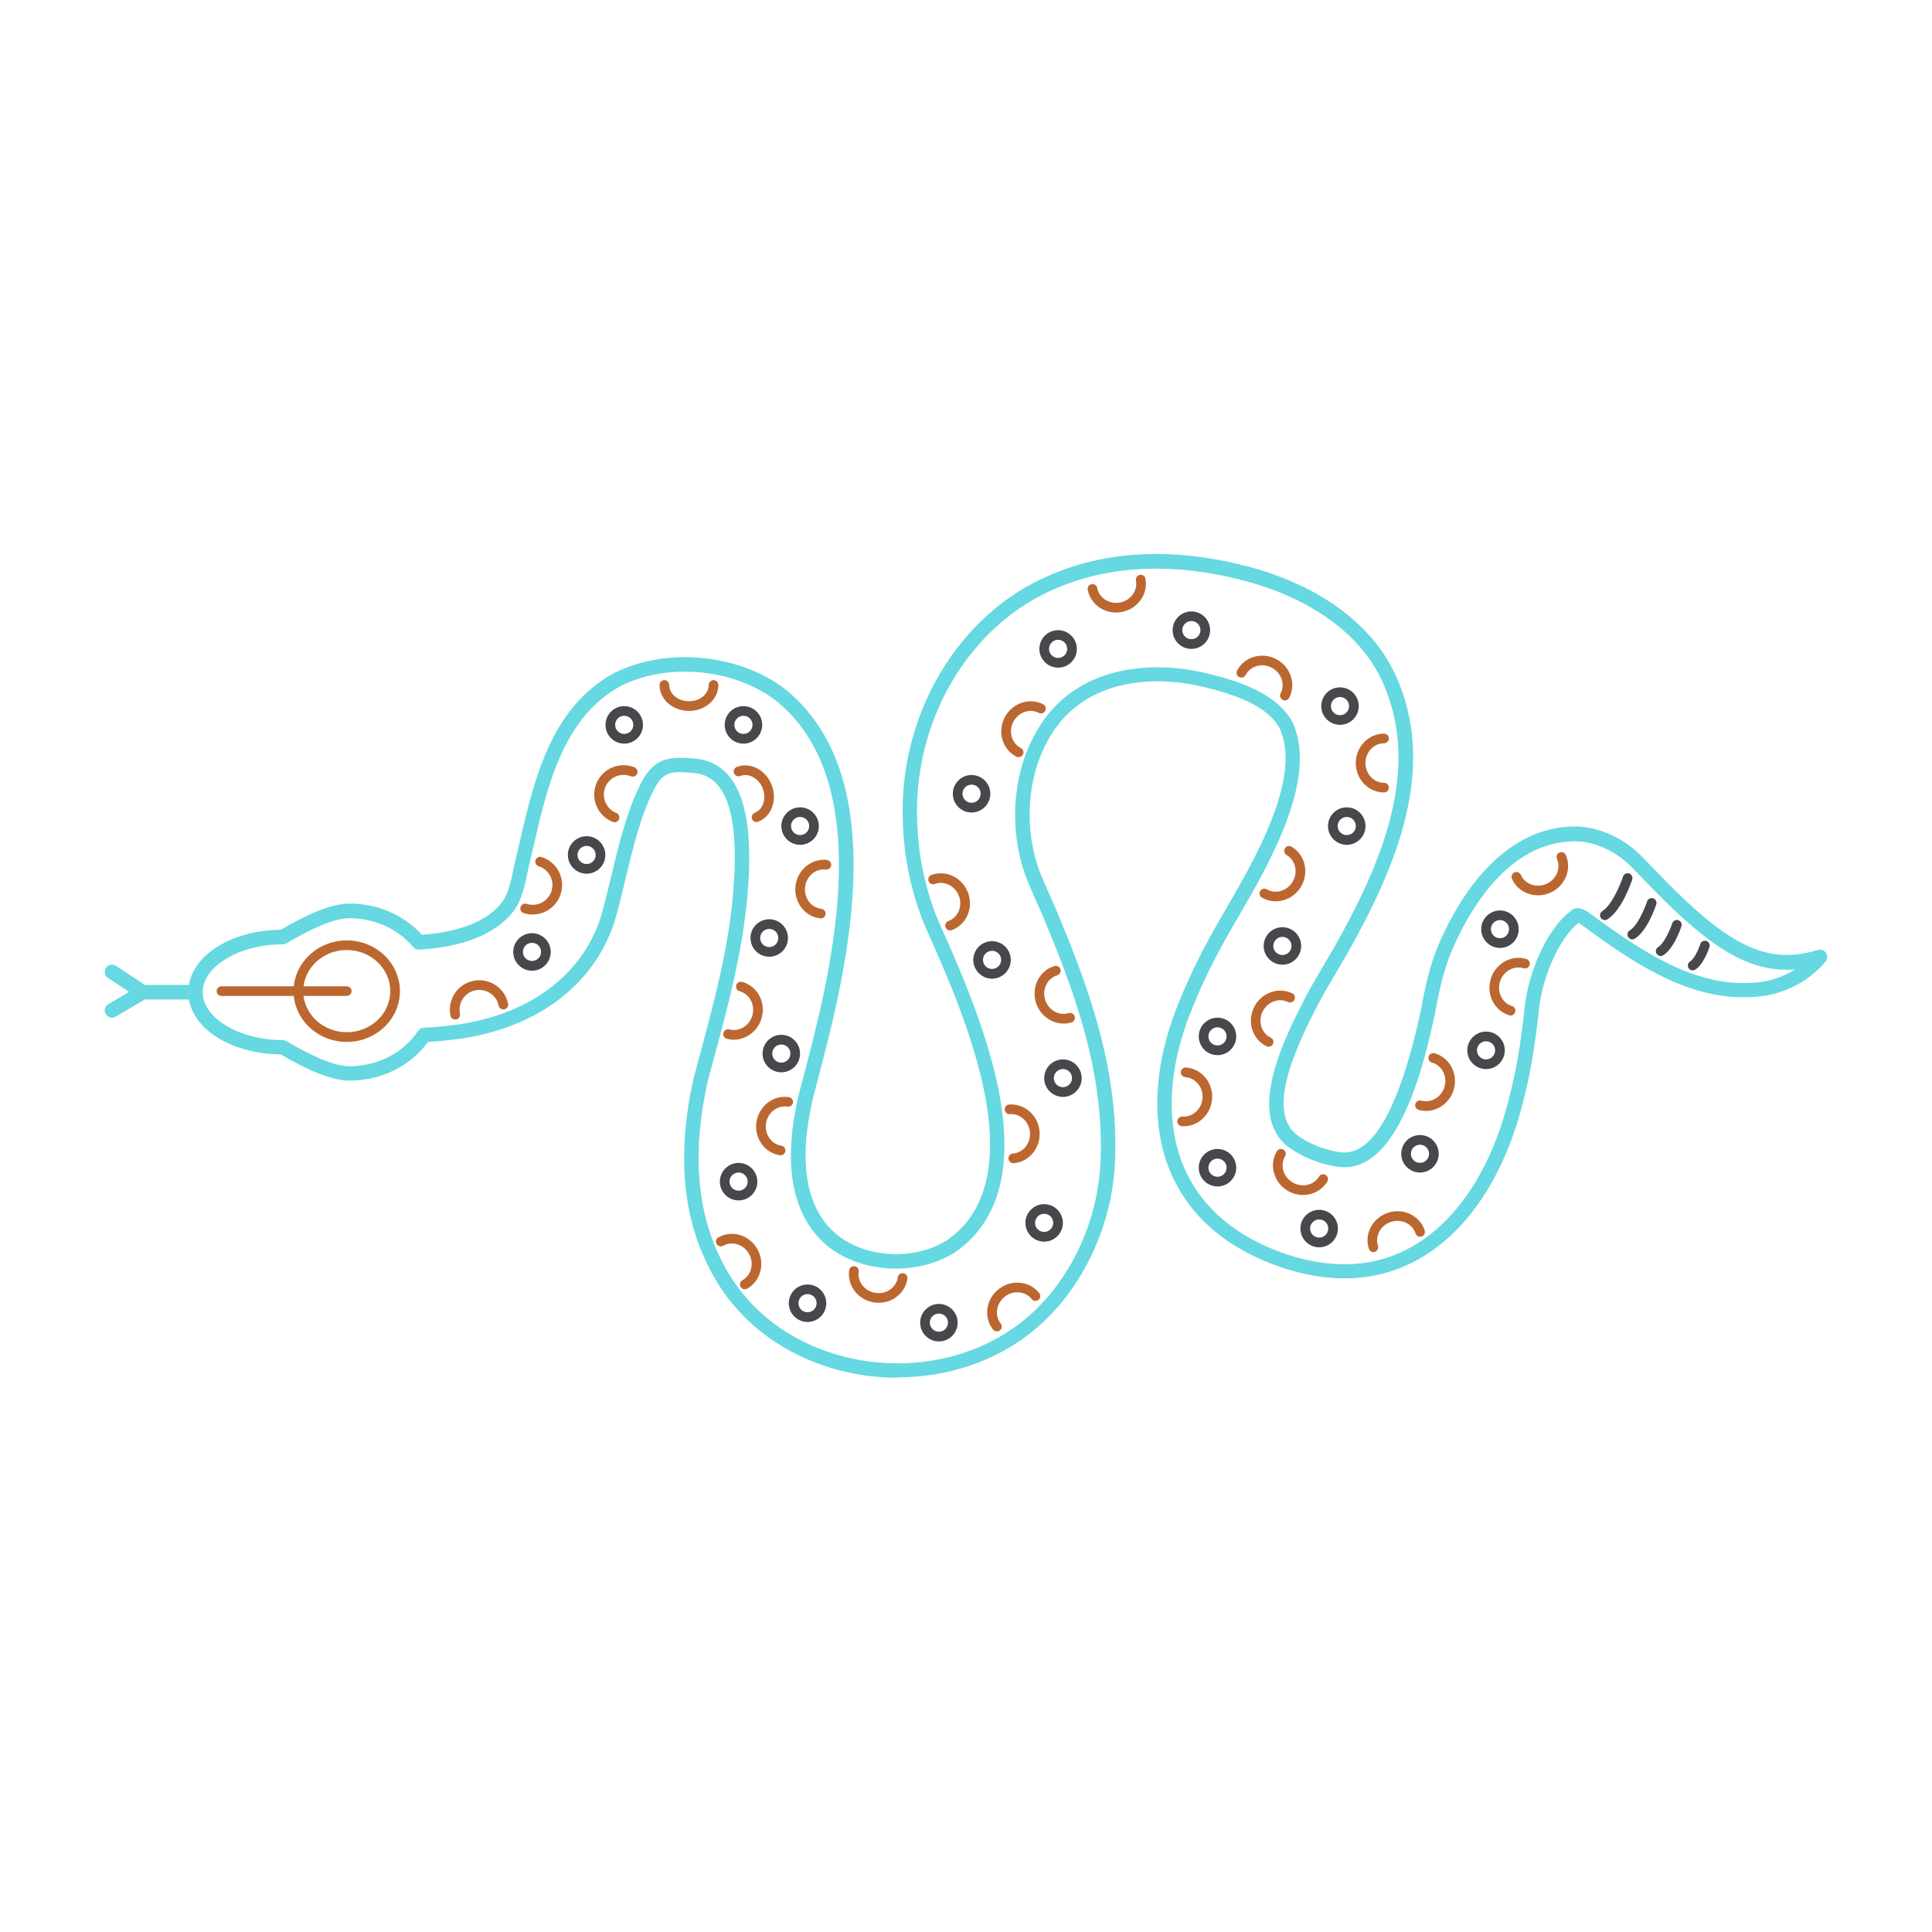 <svg viewBox="0 0 400 400" xmlns="http://www.w3.org/2000/svg" id="Capa_1">
  <defs>
    <style>
      .cls-1 {
        fill: #65d8e1;
      }

      .cls-2 {
        fill: #bc6730;
      }

      .cls-3 {
        fill: #47474c;
      }
    </style>
  </defs>
  <path d="M185.81,285.25c-4.3,0-8.63-.58-12.82-1.76-11.67-3.28-20.91-10.63-26.02-20.7-5.7-10.83-6.83-24.14-3.37-39.56l1.09-4.05c3-11.09,6.09-22.56,7.08-34.01.4-5.23,1.35-17.49-3.24-22.72-1.34-1.52-3.04-2.32-5.2-2.43-4.72-.49-6.24-.06-8.13,3.84-2.62,5.28-4.18,11.79-5.69,18.08-.73,3.05-1.49,6.21-2.35,9.14-4.43,13.13-16.24,21.87-32.42,24.05-2.01.27-4.06.47-6.11.58-3.69,5.04-9.72,8.02-16.29,8.02-3.29,0-8.02-1.79-14.04-5.33-.05-.03-.1-.06-.15-.09-10.78-.13-19.16-5.75-19.16-12.91s8.39-12.77,19.16-12.91c.04-.03.09-.05.15-.09,6.03-3.54,10.75-5.33,14.04-5.33,5.82,0,11.25,2.35,15.01,6.47,8.05-.61,13.65-2.89,16.64-6.8,1.26-1.75,1.79-4.26,2.29-6.69l.2-.94c.35-1.44.68-2.88,1.02-4.35,3.05-13.27,6.51-28.32,19.72-35.45,11.03-5.51,26.43-3.87,35.87,3.8,22.52,18.99,11.67,59.88,5.85,81.85-2.81,10.28-4.27,23.99,4.71,30.97,6.12,4.61,15.75,5,22.37.88,9.29-6.37,11.38-18.96,6.16-37.39-1.76-6.23-4.2-12.88-7.69-20.94-.36-.89-.89-2.05-1.44-3.28-.94-2.09-1.91-4.25-2.42-5.73-2.22-6.04-3.46-12.36-3.68-18.75-1.15-22.54,11.48-43.84,30.73-51.77,11.83-5.09,26.07-5.62,41.17-1.53,6.67,1.75,22.97,7.4,29.91,21.99,9.15,19.43.23,40.14-9.71,57.83-.6,1.05-1.33,2.28-2.09,3.57-1.37,2.31-2.78,4.7-3.74,6.51l-.27.52c-3.66,7.1-11.27,21.88-4.45,27.12,2.41,1.85,6.26,3.35,9.36,3.64,6.44.51,11.91-9.3,16.26-29.12.78-4.3,1.77-9.31,3.64-13.69,3.12-7.49,12.21-24.88,28.63-24.67,4.77.13,9.64,2.34,13.38,6.04l1.07,1.11c5.35,5.54,10.4,10.77,16.01,14.69,3.22,2.23,6.07,3.59,8.95,4.27h.01c3.22.79,6.78.61,10.56-.54.63-.19,1.31.05,1.68.6.37.55.33,1.27-.09,1.78-2.95,3.6-7.4,6.16-12.22,7.03-14.11,2.22-26.32-5.75-38.62-14.86l-.12-.07s-.09-.05-.13-.08c-.02.01-.05.03-.07.04-.74.5-1.97,1.65-3.64,4.34-2.57,4.28-4.31,9.79-4.65,14.72-.62,5.22-1.38,10.75-2.79,16.36-3.7,16.09-11.49,28.21-21.93,34.1-8.25,4.66-17.76,5.27-28.27,1.83-11.17-3.79-18.87-10.24-22.9-19.18-4.52-10.01-3.94-22.87,1.63-36.2,2.39-5.88,5.17-11.41,9-17.91l.78-1.36c5.77-9.96,15.43-26.63,11.01-36.84-2.48-4.94-9.63-7.25-15.58-8.7-11.36-2.83-25.86-1.42-32.53,11.06-4.31,7.66-4.97,18.26-1.69,27.05.36,1.01,1.65,3.93,2.51,5.86.33.75.61,1.38.78,1.78,6.67,15.9,13.12,33.02,12.33,52.31-.65,15.82-9.03,30.86-21.37,38.32-6.92,4.28-15.25,6.5-23.69,6.5ZM140.87,156.88c.83,0,1.72.06,2.69.16,2.9.15,5.35,1.31,7.22,3.44,5.42,6.18,4.41,19.33,3.97,24.94-1.01,11.72-4.14,23.33-7.17,34.55l-1.07,3.99c-3.29,14.64-2.24,27.27,3.12,37.47,4.73,9.33,13.31,16.14,24.16,19.19,11.62,3.27,24.38,1.61,34.14-4.42,11.51-6.95,19.33-21.03,19.93-35.88.76-18.67-5.56-35.44-12.1-51.01-.16-.38-.44-1-.77-1.74-.93-2.09-2.2-4.96-2.58-6.05-3.57-9.55-2.83-21.15,1.88-29.51,7.47-13.97,23.44-15.64,35.88-12.53,6.57,1.6,14.51,4.23,17.58,10.34,5.05,11.67-5.08,29.16-11.13,39.61l-.79,1.36c-3.76,6.38-6.48,11.78-8.82,17.54-5.25,12.57-5.84,24.58-1.67,33.82,3.68,8.15,10.78,14.06,21.12,17.57,9.66,3.17,18.36,2.64,25.84-1.59,9.7-5.48,16.98-16.91,20.49-32.2,1.38-5.48,2.13-10.9,2.73-15.94.37-5.39,2.22-11.25,5.08-16.01,1.59-2.54,3.11-4.3,4.53-5.26.04-.05.08-.09.12-.14.16-.18.36-.32.58-.4.25-.12.48-.15.68-.15h0c.29-.01.53.03.68.07.53.1.96.35,1.31.55l.17.1c.06.03.11.07.16.1,11.78,8.73,23.44,16.4,36.4,14.36,2.3-.42,4.51-1.29,6.45-2.51-2.29.18-4.49.02-6.59-.49-3.26-.77-6.42-2.27-9.97-4.73-5.85-4.09-11.24-9.67-16.45-15.07l-1.05-1.08c-3.18-3.15-7.32-5.04-11.31-5.15-.09,0-.18,0-.27,0-14.43,0-22.65,15.95-25.53,22.84-1.75,4.1-2.71,8.91-3.47,13.11-1.96,8.92-7.14,32.51-19.46,31.51-3.68-.35-8.06-2.06-10.92-4.25-8.81-6.76-.43-23.04,3.61-30.87l.28-.54c1-1.89,2.43-4.32,3.81-6.66.75-1.27,1.47-2.49,2.06-3.52,9.56-17.01,18.17-36.87,9.61-55.07-6.4-13.45-21.7-18.73-27.98-20.38-14.45-3.91-28.01-3.43-39.23,1.4-18.11,7.46-29.99,27.55-28.9,48.87.21,6.1,1.39,12.11,3.51,17.88.47,1.38,1.46,3.57,2.33,5.5.57,1.27,1.11,2.46,1.47,3.35,3.53,8.15,6.02,14.93,7.81,21.28,5.61,19.81,3.12,33.5-7.41,40.72-7.68,4.77-18.76,4.31-25.84-1.01-8.16-6.35-10.15-18.15-5.78-34.14,5.65-21.32,16.18-61.01-4.87-78.75-8.56-6.95-22.57-8.44-32.57-3.45-11.97,6.46-15.27,20.8-18.17,33.46-.34,1.48-.67,2.93-1.01,4.34l-.18.88c-.54,2.61-1.16,5.57-2.82,7.88-3.67,4.77-10.25,7.47-19.6,8.05-.48.03-.93-.17-1.24-.53-3.2-3.8-8.02-5.98-13.23-5.98-1.89,0-5.6.85-12.52,4.92-.65.38-.85.5-1.27.5-8.97,0-16.56,4.54-16.56,9.91s7.58,9.91,16.56,9.91c.43,0,.62.12,1.27.5,6.92,4.07,10.63,4.92,12.52,4.92,5.84,0,11.16-2.74,14.24-7.32.26-.39.7-.64,1.18-.66,2.2-.1,4.42-.31,6.59-.6,15.01-2.02,25.93-10.03,29.96-21.98.82-2.8,1.54-5.78,2.3-8.94,1.55-6.45,3.15-13.13,5.91-18.7,2.14-4.42,4.57-5.67,8.36-5.67Z" class="cls-1"></path>
  <path d="M40.48,206.93h-10.92c-.83,0-1.5-.67-1.5-1.5s.67-1.5,1.5-1.5h10.92c.83,0,1.5.67,1.5,1.5s-.67,1.5-1.5,1.5Z" class="cls-1"></path>
  <path d="M23.18,210.69c-.51,0-1.01-.26-1.29-.74-.42-.71-.18-1.63.53-2.05l4.31-2.54-4.37-2.89c-.69-.46-.88-1.39-.42-2.08s1.39-.88,2.08-.42l6.38,4.21c.43.29.69.77.67,1.29-.01.52-.29.99-.74,1.25l-6.38,3.77c-.24.14-.5.21-.76.21Z" class="cls-1"></path>
  <path d="M71.79,215.72c-6.07,0-11.01-4.72-11.01-10.51s4.94-10.51,11.01-10.51,11.01,4.72,11.01,10.51-4.94,10.51-11.01,10.51ZM71.79,196.69c-4.97,0-9.01,3.82-9.01,8.51s4.04,8.51,9.01,8.51,9.01-3.82,9.01-8.51-4.04-8.51-9.01-8.51Z" class="cls-2"></path>
  <path d="M71.79,206.2h-25.93c-.55,0-1-.45-1-1s.45-1,1-1h25.93c.55,0,1,.45,1,1s-.45,1-1,1Z" class="cls-2"></path>
  <path d="M94.25,211.08c-.46,0-.88-.32-.98-.79-.33-1.59-.03-3.22.86-4.58.89-1.36,2.26-2.3,3.85-2.63,1.59-.34,3.22-.03,4.58.86,1.36.89,2.3,2.26,2.63,3.85.11.54-.23,1.07-.77,1.18-.54.12-1.07-.23-1.18-.77-.22-1.07-.85-1.99-1.77-2.58-.92-.6-2-.8-3.08-.58-1.07.22-1.99.85-2.58,1.77-.6.92-.8,2.01-.58,3.08.11.54-.23,1.07-.77,1.18-.07.01-.14.02-.21.02Z" class="cls-2"></path>
  <path d="M110.29,189.34c-.62,0-1.25-.1-1.86-.29-.53-.17-.82-.73-.65-1.26.17-.53.73-.82,1.26-.65,1.04.33,2.15.24,3.12-.26s1.69-1.35,2.02-2.39c.33-1.04.24-2.15-.26-3.12-.5-.97-1.35-1.69-2.39-2.02-.53-.17-.82-.73-.65-1.26.17-.53.73-.82,1.26-.65,1.55.5,2.81,1.56,3.56,3.01s.88,3.1.39,4.65c-.5,1.55-1.57,2.81-3.01,3.56-.88.45-1.83.68-2.78.68Z" class="cls-2"></path>
  <path d="M127.23,170.24c-.12,0-.25-.02-.37-.07-3.12-1.24-4.65-4.79-3.41-7.91.6-1.51,1.76-2.7,3.25-3.34,1.5-.64,3.15-.67,4.66-.06.51.2.76.79.56,1.3s-.79.76-1.3.56c-1.02-.4-2.13-.39-3.13.04s-1.78,1.23-2.18,2.24c-.83,2.09.19,4.48,2.29,5.31.51.2.76.79.56,1.3-.16.39-.53.63-.93.63Z" class="cls-2"></path>
  <path d="M142.64,147.19c-3.36,0-6.09-2.41-6.09-5.37,0-.55.45-1,1-1s1,.45,1,1c0,1.86,1.83,3.37,4.09,3.37s4.09-1.51,4.09-3.37c0-.55.45-1,1-1s1,.45,1,1c0,2.96-2.73,5.37-6.09,5.37Z" class="cls-2"></path>
  <path d="M156.64,170.2c-.4,0-.78-.24-.93-.63-.2-.51.05-1.09.56-1.3.81-.32,1.43-1,1.75-1.92.34-.97.3-2.08-.11-3.12-.83-2.1-2.91-3.25-4.64-2.57-.51.2-1.09-.05-1.3-.57-.2-.51.05-1.09.56-1.3,2.76-1.08,6,.58,7.23,3.7.58,1.49.63,3.09.14,4.51-.51,1.48-1.55,2.58-2.91,3.12-.12.05-.24.07-.37.07Z" class="cls-2"></path>
  <path d="M169.93,190.14s-.08,0-.11,0c-1.56-.18-2.96-.98-3.92-2.26-.96-1.26-1.38-2.85-1.2-4.45.38-3.34,3.3-5.75,6.5-5.39.55.06.94.56.88,1.11s-.56.95-1.11.88c-2.12-.25-4.03,1.39-4.29,3.63-.12,1.09.16,2.17.81,3.02.63.84,1.54,1.36,2.55,1.48.55.06.94.56.88,1.11-.06.51-.49.89-.99.89Z" class="cls-2"></path>
  <path d="M151.96,215.27c-.49,0-.99-.07-1.48-.2-.53-.14-.85-.69-.71-1.23.14-.53.69-.85,1.23-.71.98.27,2.02.11,2.92-.44.91-.56,1.58-1.45,1.86-2.51.29-1.06.16-2.17-.35-3.11-.5-.92-1.32-1.58-2.3-1.84-.53-.14-.85-.69-.71-1.23.14-.53.69-.85,1.23-.71,1.52.41,2.78,1.41,3.54,2.82.76,1.39.94,3.02.52,4.58-.42,1.56-1.4,2.88-2.75,3.7-.93.57-1.96.86-3,.86Z" class="cls-2"></path>
  <path d="M161.63,239.2c-.05,0-.1,0-.16-.01-1.55-.24-2.91-1.1-3.83-2.42-.9-1.3-1.27-2.9-1.02-4.5.25-1.6,1.08-3.01,2.34-3.98,1.27-.98,2.83-1.38,4.38-1.14.55.08.92.6.83,1.14-.09.55-.6.91-1.14.83-1.01-.16-2.02.11-2.85.75-.85.65-1.41,1.61-1.58,2.7-.17,1.09.07,2.17.68,3.05.6.86,1.48,1.43,2.49,1.58.55.08.92.6.83,1.14-.08.49-.5.85-.99.85Z" class="cls-2"></path>
  <path d="M154.19,266.93c-.35,0-.69-.18-.87-.51-.27-.48-.1-1.09.39-1.36,1.85-1.04,2.47-3.48,1.37-5.45-.54-.96-1.4-1.67-2.42-1.98-1-.31-2.05-.21-2.94.29-.48.27-1.09.1-1.36-.39-.27-.48-.1-1.09.39-1.36,1.37-.77,2.97-.92,4.5-.45,1.52.47,2.78,1.51,3.57,2.92,1.64,2.93.68,6.6-2.14,8.17-.15.09-.32.13-.49.13Z" class="cls-2"></path>
  <path d="M181.92,269.72c-.3,0-.61-.02-.91-.06-3.32-.48-5.66-3.46-5.2-6.65.08-.55.58-.93,1.13-.85.55.08.93.58.85,1.13-.3,2.1,1.27,4.07,3.5,4.39,1.09.16,2.17-.1,3.04-.72.86-.61,1.41-1.5,1.55-2.51.08-.55.59-.92,1.13-.85.55.08.93.58.85,1.13-.22,1.56-1.06,2.93-2.37,3.86-1.05.75-2.29,1.14-3.58,1.14Z" class="cls-2"></path>
  <path d="M206.39,275.65c-.3,0-.59-.13-.79-.38-.98-1.23-1.39-2.79-1.16-4.37.22-1.57,1.04-2.99,2.31-3.99,1.27-1,2.83-1.48,4.42-1.33,1.6.15,3.01.91,3.99,2.14.34.43.27,1.06-.16,1.4-.43.34-1.06.27-1.4-.16-.63-.8-1.56-1.29-2.6-1.39-1.07-.09-2.13.22-2.99.91s-1.42,1.64-1.57,2.7c-.15,1.04.12,2.05.75,2.85.34.43.27,1.06-.16,1.4-.18.15-.4.22-.62.22Z" class="cls-2"></path>
  <path d="M209.79,240.82c-.52,0-.96-.4-1-.92-.04-.55.37-1.03.92-1.07,2.12-.16,3.7-2.12,3.53-4.37-.17-2.25-2.04-3.95-4.15-3.79-.54.05-1.03-.37-1.07-.92-.04-.55.37-1.03.92-1.07,3.23-.23,6.04,2.28,6.29,5.63.25,3.35-2.16,6.27-5.37,6.52-.03,0-.05,0-.08,0Z" class="cls-2"></path>
  <path d="M220.18,211.91c-.98,0-1.96-.26-2.85-.77-1.38-.78-2.4-2.07-2.87-3.61-.97-3.21.75-6.59,3.84-7.52.53-.16,1.09.14,1.25.67.16.53-.14,1.09-.67,1.25-2.03.61-3.15,2.87-2.5,5.03.32,1.05,1.01,1.93,1.94,2.45.92.52,1.95.64,2.93.35.53-.16,1.09.14,1.25.67.16.53-.14,1.09-.67,1.25-.54.16-1.09.25-1.64.25Z" class="cls-2"></path>
  <path d="M196.7,192.64c-.41,0-.79-.25-.94-.66-.19-.52.08-1.09.59-1.28.96-.35,1.71-1.08,2.13-2.04.43-.98.45-2.09.07-3.13-.78-2.12-3.03-3.24-5.02-2.51-.52.19-1.09-.08-1.28-.59-.19-.52.08-1.09.59-1.28,3.03-1.11,6.43.55,7.59,3.7.56,1.52.52,3.16-.11,4.61-.64,1.47-1.8,2.58-3.28,3.12-.11.04-.23.06-.34.06Z" class="cls-2"></path>
  <path d="M210.88,156.77c-.15,0-.31-.04-.45-.11-2.87-1.46-3.97-5.09-2.44-8.08.73-1.44,1.96-2.52,3.46-3.05,1.51-.53,3.12-.43,4.52.28.49.25.69.85.44,1.34-.25.49-.85.69-1.34.44-.91-.46-1.96-.53-2.95-.18-1.01.35-1.84,1.09-2.34,2.07-1.02,2.01-.32,4.43,1.57,5.39.49.25.69.85.44,1.34-.18.35-.53.55-.89.55Z" class="cls-2"></path>
  <path d="M231.08,126.82c-1.18,0-2.33-.33-3.33-.97-1.35-.87-2.25-2.2-2.55-3.74-.1-.54.25-1.07.79-1.17.54-.1,1.07.25,1.17.79.19,1,.78,1.87,1.67,2.43.9.58,1.99.79,3.07.58,2.21-.42,3.69-2.47,3.29-4.55-.1-.54.25-1.07.79-1.17.54-.1,1.07.25,1.17.79.61,3.17-1.58,6.26-4.88,6.89-.4.08-.81.12-1.21.12Z" class="cls-2"></path>
  <path d="M266.02,145.01c-.16,0-.32-.04-.46-.11-.49-.26-.68-.86-.42-1.35.99-1.88.16-4.26-1.83-5.31-2-1.05-4.42-.37-5.41,1.51-.26.49-.86.68-1.35.42-.49-.26-.68-.86-.42-1.35,1.5-2.86,5.14-3.91,8.11-2.35,2.97,1.56,4.17,5.15,2.67,8.01-.18.34-.53.54-.89.54Z" class="cls-2"></path>
  <path d="M286.55,164.07c-3.23,0-5.85-2.73-5.85-6.09s2.62-6.09,5.85-6.09c.55,0,1,.45,1,1s-.45,1-1,1c-2.12,0-3.85,1.83-3.85,4.09s1.73,4.09,3.85,4.09c.55,0,1,.45,1,1s-.45,1-1,1Z" class="cls-2"></path>
  <path d="M264.11,186.61c-.99,0-1.96-.26-2.84-.76-.48-.28-.64-.89-.36-1.37.28-.48.89-.64,1.37-.36.88.51,1.93.63,2.93.33,1.03-.3,1.9-.99,2.45-1.95.55-.95.72-2.05.47-3.09-.25-1.02-.87-1.87-1.75-2.38-.48-.28-.64-.89-.36-1.37.28-.48.88-.64,1.37-.36,1.36.79,2.32,2.08,2.69,3.64.37,1.54.13,3.16-.68,4.56-.81,1.4-2.09,2.42-3.62,2.86-.55.16-1.11.24-1.66.24Z" class="cls-2"></path>
  <path d="M262.66,216.72c-.15,0-.29-.03-.43-.1-1.41-.68-2.46-1.9-2.96-3.43-.48-1.51-.36-3.14.34-4.6,1.46-3.02,5.01-4.34,7.92-2.94.5.24.71.84.46,1.34-.24.5-.83.71-1.34.46-1.91-.92-4.26-.02-5.25,2.01-.48.99-.56,2.1-.24,3.12.32,1,1,1.8,1.92,2.24.5.24.71.84.46,1.34-.17.36-.53.56-.9.56Z" class="cls-2"></path>
  <path d="M245.09,233.18c-.13,0-.27,0-.4-.01-.55-.04-.97-.52-.93-1.07s.52-.98,1.07-.93c2.12.15,3.97-1.56,4.13-3.81.16-2.25-1.43-4.2-3.55-4.35-.55-.04-.97-.52-.93-1.07s.53-.98,1.07-.93c3.22.23,5.64,3.14,5.4,6.49-.23,3.21-2.82,5.68-5.86,5.68Z" class="cls-2"></path>
  <path d="M269.78,247.41c-1.09,0-2.2-.29-3.21-.9-1.39-.83-2.38-2.13-2.8-3.66-.43-1.55-.22-3.14.59-4.49.28-.47.9-.63,1.37-.34.47.28.63.9.34,1.37-.52.87-.66,1.91-.38,2.93.28,1.03.96,1.91,1.91,2.48,1.93,1.16,4.4.62,5.49-1.2.28-.47.9-.63,1.37-.34.47.28.63.9.34,1.37-1.08,1.79-3.01,2.78-5.02,2.78Z" class="cls-2"></path>
  <path d="M284.36,259.24c-.42,0-.81-.27-.95-.69-.49-1.49-.34-3.09.41-4.51.75-1.4,2.01-2.45,3.54-2.95,1.54-.51,3.17-.41,4.6.27,1.45.69,2.52,1.89,3.01,3.38.17.53-.11,1.09-.64,1.26-.53.17-1.09-.11-1.26-.64-.32-.97-1.02-1.75-1.97-2.2-.97-.46-2.07-.52-3.12-.18-1.05.34-1.9,1.05-2.41,2-.5.93-.59,1.97-.28,2.94.17.52-.11,1.09-.64,1.26-.1.03-.21.05-.31.05Z" class="cls-2"></path>
  <path d="M295.24,230c-.5,0-1.01-.07-1.51-.21-.53-.15-.84-.7-.69-1.23s.7-.84,1.23-.69c2.04.57,4.2-.73,4.81-2.9.61-2.17-.56-4.4-2.61-4.98-.53-.15-.84-.7-.69-1.23s.7-.84,1.23-.69c3.11.87,4.9,4.21,3.99,7.44-.76,2.71-3.17,4.5-5.76,4.5Z" class="cls-2"></path>
  <path d="M312.76,210.24c-.1,0-.19-.01-.29-.04-1.5-.46-2.73-1.5-3.45-2.93-.71-1.42-.84-3.05-.37-4.6.98-3.21,4.28-5.06,7.37-4.12.53.16.83.72.66,1.25-.16.53-.72.83-1.25.66-2.03-.61-4.22.63-4.88,2.79-.32,1.05-.23,2.16.25,3.12.47.94,1.27,1.62,2.24,1.92.53.16.83.72.66,1.25-.13.43-.53.71-.96.71Z" class="cls-2"></path>
  <path d="M318.43,185.37c-.7,0-1.4-.12-2.07-.36-1.51-.54-2.69-1.63-3.32-3.07-.22-.5,0-1.1.51-1.32.51-.22,1.1,0,1.32.51.41.93,1.18,1.64,2.17,2,1.01.36,2.12.32,3.12-.13,2.06-.91,3.05-3.23,2.19-5.17-.22-.51,0-1.1.51-1.32.51-.22,1.1,0,1.32.51,1.3,2.95-.14,6.46-3.21,7.81-.82.36-1.68.54-2.54.54Z" class="cls-2"></path>
  <path d="M332.27,190.49c-.33,0-.66-.17-.85-.47-.29-.47-.15-1.09.32-1.38,2-1.24,3.78-5.59,4.29-7.16.17-.52.73-.81,1.26-.64.52.17.81.74.64,1.26-.21.65-2.16,6.39-5.14,8.24-.16.1-.35.15-.53.15Z" class="cls-3"></path>
  <path d="M337.95,194.49c-.33,0-.66-.17-.85-.47-.29-.47-.15-1.09.32-1.38,1.67-1.03,3.16-4.69,3.59-6.01.17-.53.74-.82,1.26-.64.53.17.81.74.64,1.26-.18.56-1.86,5.49-4.44,7.09-.16.1-.35.15-.53.15Z" class="cls-3"></path>
  <path d="M343.83,197.93c-.33,0-.66-.17-.85-.47-.29-.47-.15-1.09.32-1.38,1.34-.83,2.59-3.91,2.92-4.92.17-.52.73-.81,1.26-.64.52.17.81.74.64,1.26-.15.47-1.57,4.64-3.77,6-.16.1-.35.15-.53.15Z" class="cls-3"></path>
  <path d="M350.45,200.91c-.33,0-.66-.17-.85-.47-.29-.47-.15-1.09.32-1.38.85-.53,1.75-2.49,2.11-3.6.17-.52.74-.81,1.26-.64.52.17.81.74.64,1.26-.12.37-1.22,3.6-2.96,4.68-.16.1-.35.15-.53.15Z" class="cls-3"></path>
  <path d="M310.55,196.26c-2.14,0-3.88-1.74-3.88-3.88s1.74-3.88,3.88-3.88,3.88,1.74,3.88,3.88-1.74,3.88-3.88,3.88ZM310.55,190.49c-1.04,0-1.88.84-1.88,1.88s.84,1.88,1.88,1.88,1.88-.84,1.88-1.88-.84-1.88-1.88-1.88Z" class="cls-3"></path>
  <path d="M307.67,221.34c-2.14,0-3.88-1.74-3.88-3.88s1.74-3.88,3.88-3.88,3.88,1.74,3.88,3.88-1.74,3.88-3.88,3.88ZM307.67,215.58c-1.04,0-1.88.84-1.88,1.88s.84,1.88,1.88,1.88,1.88-.84,1.88-1.88-.84-1.88-1.88-1.88Z" class="cls-3"></path>
  <path d="M293.99,242.76c-2.14,0-3.88-1.74-3.88-3.88s1.74-3.88,3.88-3.88,3.88,1.74,3.88,3.88-1.74,3.88-3.88,3.88ZM293.99,237c-1.04,0-1.88.84-1.88,1.88s.84,1.88,1.88,1.88,1.88-.84,1.88-1.88-.84-1.88-1.88-1.88Z" class="cls-3"></path>
  <path d="M273.12,258.24c-2.14,0-3.88-1.74-3.88-3.88s1.74-3.88,3.88-3.88,3.88,1.74,3.88,3.88-1.74,3.88-3.88,3.88ZM273.12,252.47c-1.04,0-1.88.84-1.88,1.88s.84,1.88,1.88,1.88,1.88-.84,1.88-1.88-.84-1.88-1.88-1.88Z" class="cls-3"></path>
  <path d="M252.07,245.64c-2.14,0-3.88-1.74-3.88-3.88s1.74-3.88,3.88-3.88,3.88,1.74,3.88,3.88-1.74,3.88-3.88,3.88ZM252.07,239.88c-1.04,0-1.88.84-1.88,1.88s.84,1.88,1.88,1.88,1.88-.84,1.88-1.88-.84-1.88-1.88-1.88Z" class="cls-3"></path>
  <path d="M252.07,218.46c-2.14,0-3.88-1.74-3.88-3.88s1.74-3.88,3.88-3.88,3.88,1.74,3.88,3.88-1.74,3.88-3.88,3.88ZM252.07,212.69c-1.04,0-1.88.84-1.88,1.88s.84,1.88,1.88,1.88,1.88-.84,1.88-1.88-.84-1.88-1.88-1.88Z" class="cls-3"></path>
  <path d="M265.51,199.73c-2.14,0-3.88-1.74-3.88-3.88s1.74-3.88,3.88-3.88,3.88,1.74,3.88,3.88-1.74,3.88-3.88,3.88ZM265.51,193.97c-1.04,0-1.88.84-1.88,1.88s.84,1.88,1.88,1.88,1.88-.84,1.88-1.88-.84-1.88-1.88-1.88Z" class="cls-3"></path>
  <path d="M278.83,174.91c-2.14,0-3.88-1.74-3.88-3.88s1.74-3.88,3.88-3.88,3.88,1.74,3.88,3.88-1.74,3.88-3.88,3.88ZM278.83,169.14c-1.04,0-1.88.84-1.88,1.88s.84,1.88,1.88,1.88,1.88-.84,1.88-1.88-.84-1.88-1.88-1.88Z" class="cls-3"></path>
  <path d="M277.43,150.07c-2.14,0-3.88-1.74-3.88-3.88s1.74-3.88,3.88-3.88,3.88,1.74,3.88,3.88-1.74,3.88-3.88,3.88ZM277.43,144.31c-1.04,0-1.88.84-1.88,1.88s.84,1.88,1.88,1.88,1.88-.84,1.88-1.88-.84-1.88-1.88-1.88Z" class="cls-3"></path>
  <path d="M246.66,134.35c-2.14,0-3.88-1.74-3.88-3.88s1.74-3.88,3.88-3.88,3.88,1.74,3.88,3.88-1.74,3.88-3.88,3.88ZM246.66,128.58c-1.04,0-1.88.84-1.88,1.88s.84,1.88,1.88,1.88,1.88-.84,1.88-1.88-.84-1.88-1.88-1.88Z" class="cls-3"></path>
  <path d="M219.07,138.23c-2.14,0-3.88-1.74-3.88-3.88s1.74-3.88,3.88-3.88,3.88,1.74,3.88,3.88-1.74,3.88-3.88,3.88ZM219.07,132.46c-1.04,0-1.88.84-1.88,1.88s.84,1.88,1.88,1.88,1.88-.84,1.88-1.88-.84-1.88-1.88-1.88Z" class="cls-3"></path>
  <path d="M201.15,168.22c-2.14,0-3.88-1.74-3.88-3.88s1.74-3.88,3.88-3.88,3.88,1.74,3.88,3.88-1.74,3.88-3.88,3.88ZM201.15,162.45c-1.04,0-1.88.84-1.88,1.88s.84,1.88,1.88,1.88,1.88-.84,1.88-1.88-.84-1.88-1.88-1.88Z" class="cls-3"></path>
  <path d="M205.39,202.62c-2.14,0-3.88-1.74-3.88-3.88s1.74-3.88,3.88-3.88,3.88,1.74,3.88,3.88-1.74,3.88-3.88,3.88ZM205.39,196.85c-1.04,0-1.88.84-1.88,1.88s.84,1.88,1.88,1.88,1.88-.84,1.88-1.88-.84-1.88-1.88-1.88Z" class="cls-3"></path>
  <path d="M220.07,227.1c-2.14,0-3.88-1.74-3.88-3.88s1.74-3.88,3.88-3.88,3.88,1.74,3.88,3.88-1.74,3.88-3.88,3.88ZM220.07,221.33c-1.04,0-1.88.84-1.88,1.88s.84,1.88,1.88,1.88,1.88-.84,1.88-1.88-.84-1.88-1.88-1.88Z" class="cls-3"></path>
  <path d="M216.18,257.07c-2.14,0-3.88-1.74-3.88-3.88s1.74-3.88,3.88-3.88,3.88,1.74,3.88,3.88-1.74,3.88-3.88,3.88ZM216.18,251.3c-1.04,0-1.88.84-1.88,1.88s.84,1.88,1.88,1.88,1.88-.84,1.88-1.88-.84-1.88-1.88-1.88Z" class="cls-3"></path>
  <path d="M194.39,277.73c-2.14,0-3.88-1.74-3.88-3.88s1.74-3.88,3.88-3.88,3.88,1.74,3.88,3.88-1.74,3.88-3.88,3.88ZM194.39,271.96c-1.04,0-1.88.84-1.88,1.88s.84,1.88,1.88,1.88,1.88-.84,1.88-1.88-.84-1.88-1.88-1.88Z" class="cls-3"></path>
  <path d="M167.19,273.7c-2.14,0-3.88-1.74-3.88-3.88s1.74-3.88,3.88-3.88,3.88,1.74,3.88,3.88-1.74,3.88-3.88,3.88ZM167.19,267.93c-1.04,0-1.88.84-1.88,1.88s.84,1.88,1.88,1.88,1.88-.84,1.88-1.88-.84-1.88-1.88-1.88Z" class="cls-3"></path>
  <path d="M152.92,248.53c-2.14,0-3.88-1.74-3.88-3.88s1.74-3.88,3.88-3.88,3.88,1.74,3.88,3.88-1.74,3.88-3.88,3.88ZM152.92,242.76c-1.04,0-1.88.84-1.88,1.88s.84,1.88,1.88,1.88,1.88-.84,1.88-1.88-.84-1.88-1.88-1.88Z" class="cls-3"></path>
  <path d="M161.76,222.01c-2.14,0-3.88-1.74-3.88-3.88s1.74-3.88,3.88-3.88,3.88,1.74,3.88,3.88-1.74,3.88-3.88,3.88ZM161.76,216.25c-1.04,0-1.88.84-1.88,1.88s.84,1.88,1.88,1.88,1.88-.84,1.88-1.88-.84-1.88-1.88-1.88Z" class="cls-3"></path>
  <path d="M159.26,198.08c-2.14,0-3.88-1.74-3.88-3.88s1.74-3.88,3.88-3.88,3.88,1.74,3.88,3.88-1.74,3.88-3.88,3.88ZM159.26,192.32c-1.04,0-1.88.84-1.88,1.88s.84,1.88,1.88,1.88,1.88-.84,1.88-1.88-.84-1.88-1.88-1.88Z" class="cls-3"></path>
  <path d="M165.65,174.91c-2.14,0-3.88-1.74-3.88-3.88s1.74-3.88,3.88-3.88,3.88,1.74,3.88,3.88-1.74,3.88-3.88,3.88ZM165.65,169.14c-1.04,0-1.88.84-1.88,1.88s.84,1.88,1.88,1.88,1.88-.84,1.88-1.88-.84-1.88-1.88-1.88Z" class="cls-3"></path>
  <path d="M153.92,153.96c-2.14,0-3.88-1.74-3.88-3.88s1.74-3.88,3.88-3.88,3.88,1.74,3.88,3.88-1.74,3.88-3.88,3.88ZM153.92,148.19c-1.04,0-1.88.84-1.88,1.88s.84,1.88,1.88,1.88,1.88-.84,1.88-1.88-.84-1.88-1.88-1.88Z" class="cls-3"></path>
  <path d="M129.24,153.96c-2.14,0-3.88-1.74-3.88-3.88s1.74-3.88,3.88-3.88,3.88,1.74,3.88,3.88-1.74,3.88-3.88,3.88ZM129.24,148.19c-1.04,0-1.88.84-1.88,1.88s.84,1.88,1.88,1.88,1.88-.84,1.88-1.88-.84-1.88-1.88-1.88Z" class="cls-3"></path>
  <path d="M121.45,180.89c-2.14,0-3.88-1.74-3.88-3.88s1.74-3.88,3.88-3.88,3.88,1.74,3.88,3.88-1.74,3.88-3.88,3.88ZM121.45,175.13c-1.04,0-1.88.84-1.88,1.88s.84,1.88,1.88,1.88,1.88-.84,1.88-1.88-.84-1.88-1.88-1.88Z" class="cls-3"></path>
  <path d="M110.14,200.97c-2.14,0-3.88-1.74-3.88-3.88s1.74-3.88,3.88-3.88,3.88,1.74,3.88,3.88-1.74,3.88-3.88,3.88ZM110.14,195.2c-1.04,0-1.88.84-1.88,1.88s.84,1.88,1.88,1.88,1.88-.84,1.88-1.88-.84-1.88-1.88-1.88Z" class="cls-3"></path>
</svg>
